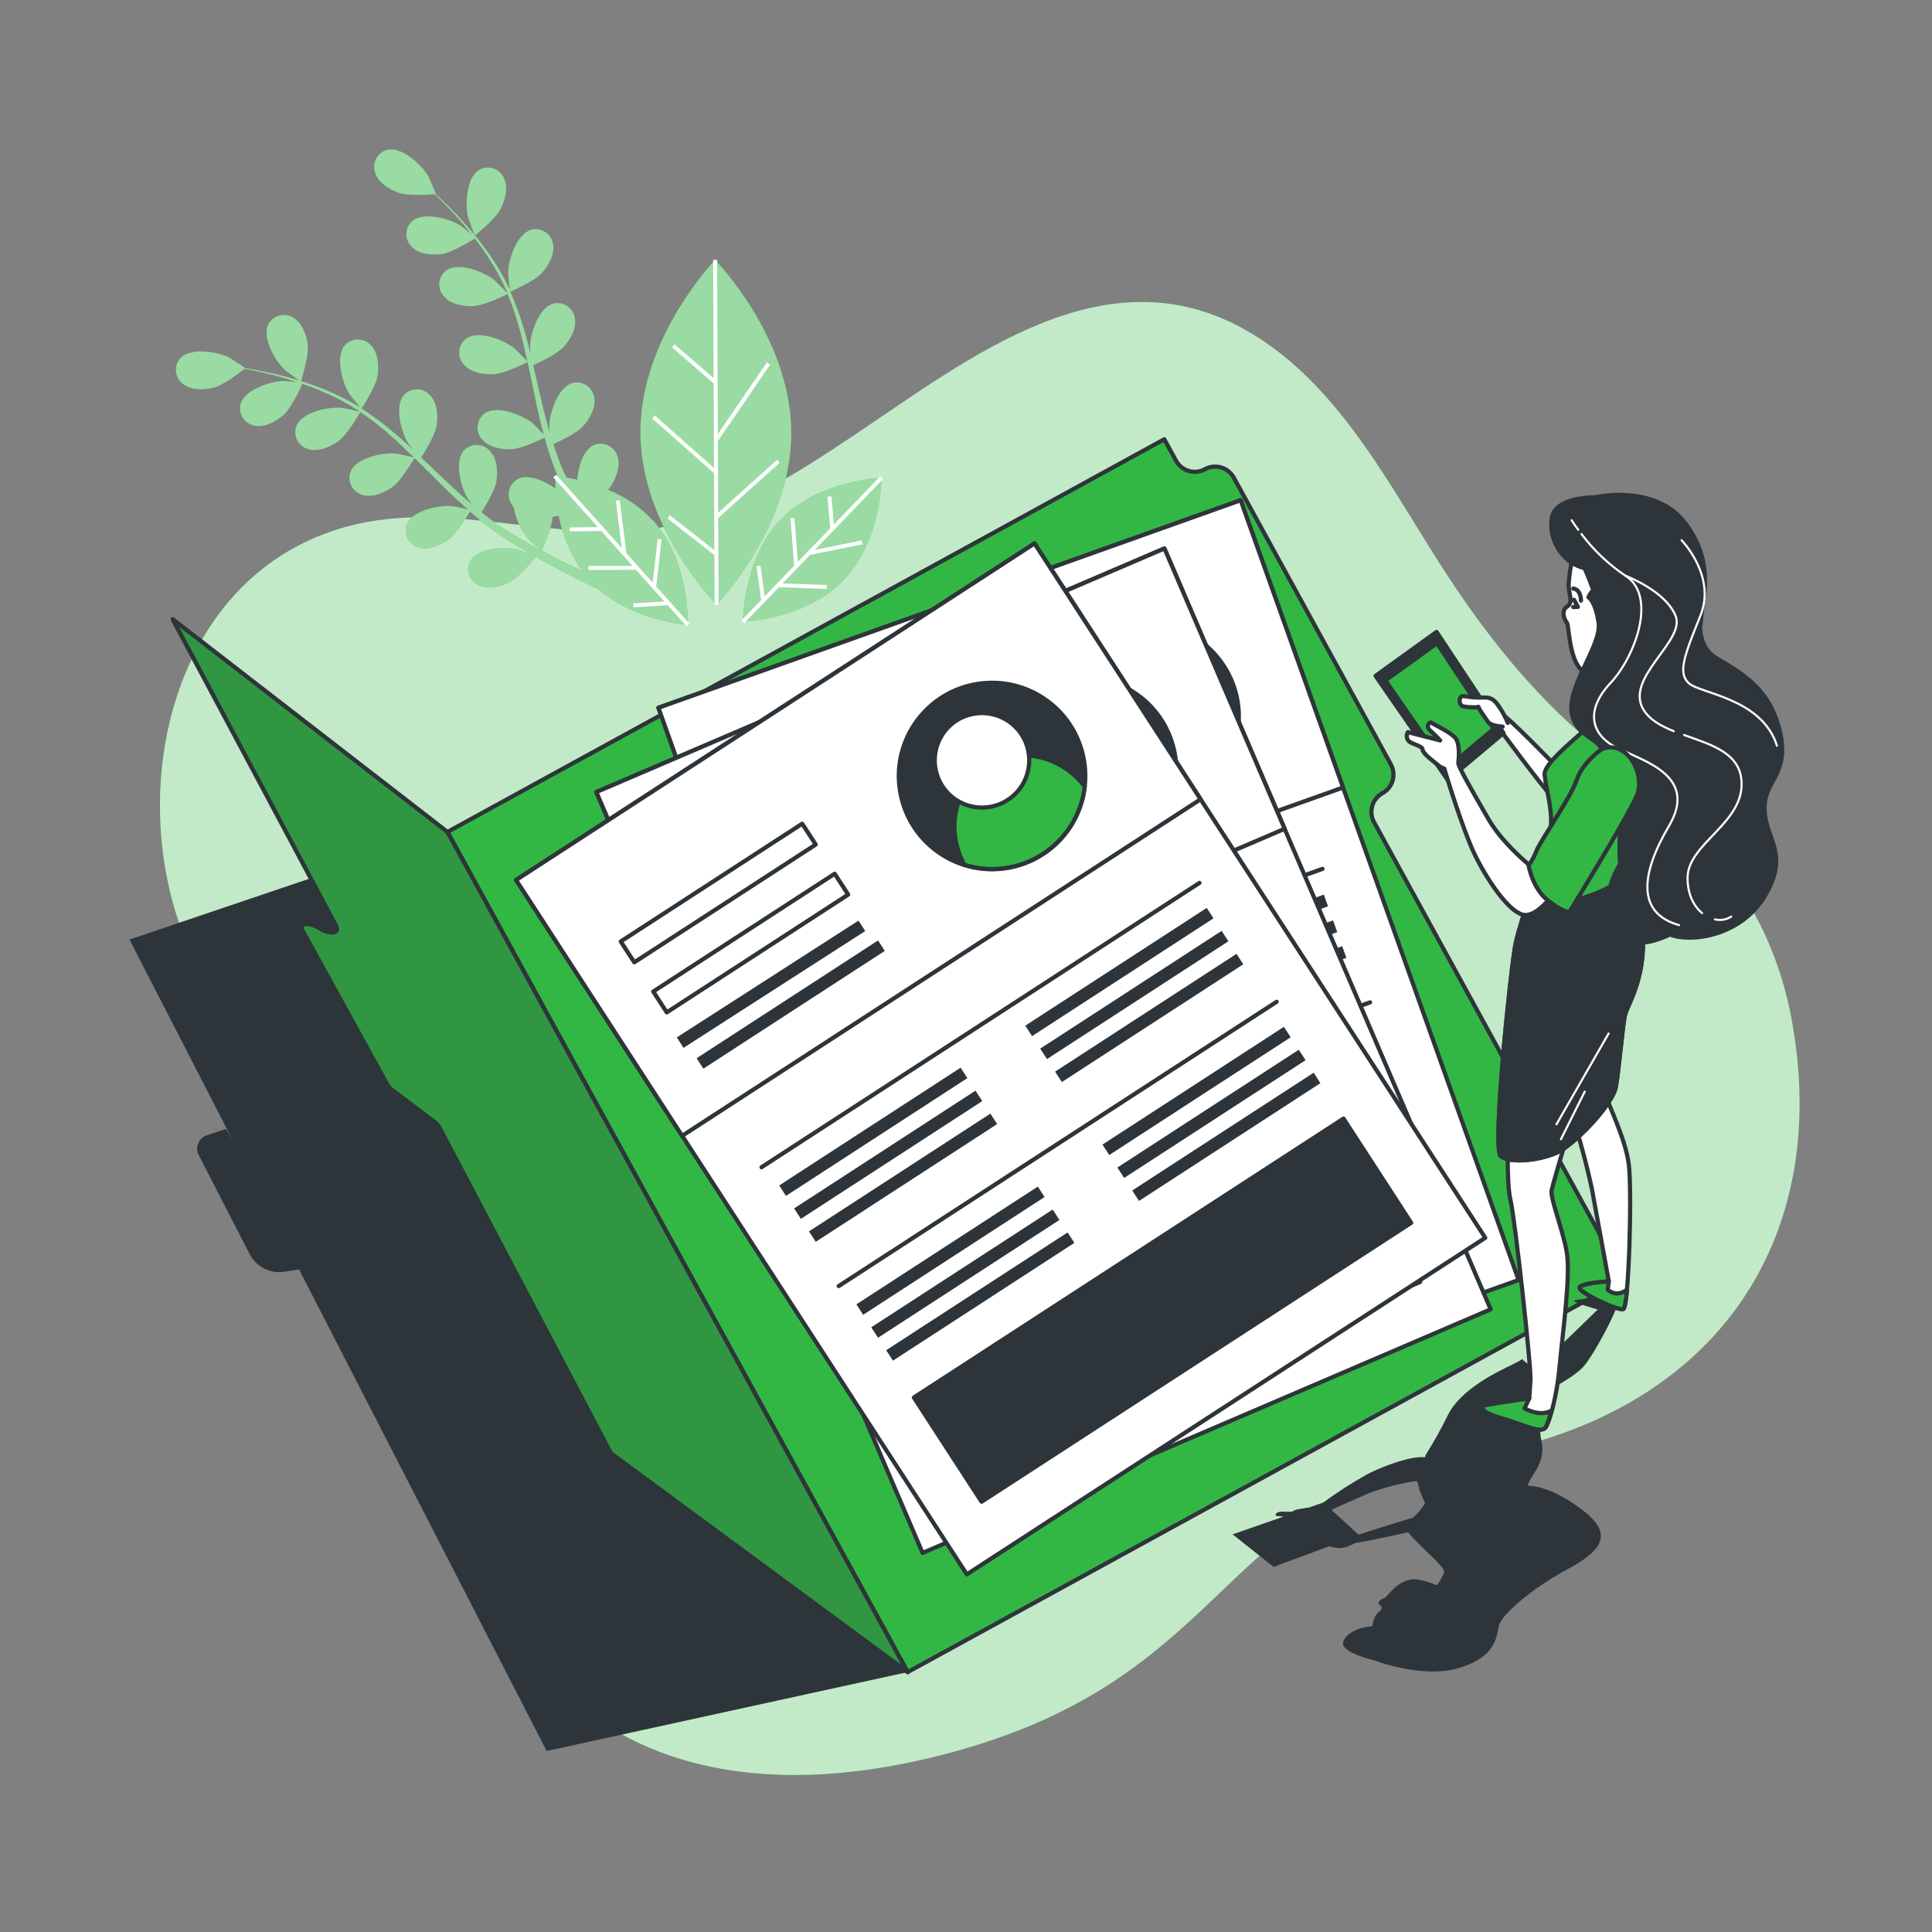 <svg width="461" height="461" viewBox="0 0 461 461" fill="none" xmlns="http://www.w3.org/2000/svg">
<rect x="0" y="0" width="461" height="461" fill="#808080" stroke="none"/>
<path d="M347.511 140.54C332.897 118.984 320.773 92.025 297.142 78.702C263.535 59.755 231.228 85.516 204.02 103.697C189.729 113.24 174.516 123.179 157.201 125.945C132.436 129.91 107.284 118.947 82.731 125.659C41.241 137 29.891 187.433 43.841 223.272C63.203 273.06 106.537 326.536 114.835 367.104C123.133 407.672 161.857 436.254 228.241 417.814C294.625 399.374 290.937 356.962 349.945 347.742C408.953 338.522 437.535 296.11 427.393 242.634C422.405 216.31 406.233 196.995 385.202 181.486C370.155 170.422 357.966 155.956 347.511 140.54Z" fill="#32B745"/>
<g opacity="0.7">
<path d="M347.511 140.54C332.897 118.984 320.773 92.025 297.142 78.702C263.535 59.755 231.228 85.516 204.02 103.697C189.729 113.24 174.516 123.179 157.201 125.945C132.436 129.91 107.284 118.947 82.731 125.659C41.241 137 29.891 187.433 43.841 223.272C63.203 273.06 106.537 326.536 114.835 367.104C123.133 407.672 161.857 436.254 228.241 417.814C294.625 399.374 290.937 356.962 349.945 347.742C408.953 338.522 437.535 296.11 427.393 242.634C422.405 216.31 406.233 196.995 385.202 181.486C370.155 170.422 357.966 155.956 347.511 140.54Z" fill="white"/>
</g>
<path d="M113.332 56.168C113.332 56.168 118.228 52.305 119.481 49.825C120.551 47.713 121.325 44.726 120.219 42.449C119.976 41.913 119.623 41.435 119.183 41.045C118.743 40.654 118.225 40.361 117.665 40.184C117.104 40.006 116.512 39.949 115.928 40.015C115.343 40.081 114.779 40.27 114.272 40.568C111.257 42.412 110.935 48.866 111.7 51.908C111.764 52.176 113.286 56.242 113.332 56.168Z" fill="#32B745"/>
<path d="M68.089 88.374C68.283 88.558 71.777 91.084 71.777 91.02C71.777 90.955 73.76 85.1 73.428 82.344C73.151 79.993 72.146 77.07 69.989 75.807C69.49 75.491 68.932 75.283 68.348 75.198C67.765 75.112 67.17 75.15 66.602 75.309C66.034 75.468 65.507 75.745 65.053 76.121C64.599 76.498 64.229 76.966 63.968 77.494C62.493 80.721 65.747 86.225 68.089 88.374Z" fill="#32B745"/>
<path d="M170.633 62.023C170.633 62.023 152.719 80.518 152.811 103.264C152.903 126.01 170.993 144.321 170.993 144.321C170.993 144.321 188.907 125.825 188.806 103.107C188.704 80.389 170.633 62.023 170.633 62.023Z" fill="#32B745"/>
<path d="M145.085 116.845C145.324 116.589 145.543 116.314 145.74 116.024C147.04 114.051 148.156 111.175 147.317 108.814C147.139 108.253 146.844 107.735 146.453 107.295C146.062 106.854 145.583 106.501 145.047 106.258C144.511 106.014 143.929 105.886 143.34 105.882C142.751 105.878 142.168 105.997 141.628 106.233C139.194 107.385 137.995 111.285 137.737 114.475C136.815 114.254 135.893 114.079 135.146 113.959C134.824 113.231 134.501 112.502 134.169 111.774C133.837 111.046 133.57 110.253 133.247 109.487C132.814 108.353 132.426 107.164 132.039 105.975C133.459 105.338 137.571 103.411 139.12 101.706C140.669 100 142.246 97.28 141.776 94.818C141.686 94.236 141.474 93.678 141.154 93.183C140.834 92.687 140.413 92.265 139.919 91.943C139.425 91.621 138.868 91.407 138.286 91.314C137.703 91.222 137.108 91.254 136.539 91.407C133.136 92.412 131.136 98.497 131.071 101.66C131.071 101.761 131.071 102.434 131.191 103.236C130.85 102.056 130.499 100.894 130.195 99.696C129.319 96.294 128.536 92.799 127.733 89.305C127.567 88.576 127.392 87.848 127.217 87.12C128.416 86.594 132.906 84.538 134.519 82.759C136.133 80.979 137.636 78.333 137.166 75.871C137.077 75.288 136.866 74.73 136.547 74.233C136.227 73.737 135.806 73.314 135.312 72.992C134.817 72.67 134.26 72.456 133.677 72.364C133.094 72.272 132.498 72.305 131.929 72.46C128.536 73.465 126.535 79.55 126.461 82.713C126.461 82.832 126.526 83.635 126.609 84.557C126.148 82.657 125.687 80.776 125.124 78.923C124.219 75.742 123.101 72.624 121.777 69.593C122.201 69.408 127.512 67.112 129.301 65.13C130.887 63.369 132.426 60.695 131.956 58.233C131.865 57.651 131.652 57.095 131.332 56.6C131.012 56.105 130.591 55.683 130.097 55.362C129.604 55.04 129.048 54.826 128.466 54.733C127.884 54.64 127.289 54.67 126.719 54.822C123.317 55.836 121.316 61.912 121.252 65.084C121.252 65.305 121.51 68.2 121.639 69.233V69.122C120.265 66.175 118.633 63.355 116.762 60.695C115.102 58.315 113.304 56.033 111.377 53.863C109.616 51.826 107.874 50.074 106.315 48.534C105.476 47.704 104.683 46.967 103.937 46.284H104.01C104.075 46.284 102.351 42.329 102.222 42.089C100.627 39.323 95.943 34.981 92.476 35.737C91.902 35.878 91.364 36.139 90.898 36.502C90.431 36.866 90.047 37.323 89.769 37.845C89.492 38.367 89.327 38.942 89.287 39.532C89.247 40.122 89.331 40.714 89.535 41.269C90.309 43.647 92.946 45.261 95.187 46.026C97.427 46.791 102.489 46.441 103.725 46.331C104.49 47.05 105.292 47.833 106.159 48.718C107.671 50.295 109.367 52.075 111.082 54.14C111.543 54.693 112.004 55.301 112.474 55.882C111.488 55.062 110.114 53.965 109.967 53.872C107.293 52.167 101.125 50.452 98.395 52.72C97.953 53.11 97.598 53.588 97.352 54.124C97.107 54.66 96.977 55.242 96.971 55.831C96.965 56.421 97.082 57.005 97.317 57.546C97.551 58.087 97.897 58.572 98.331 58.971C100.11 60.723 103.19 60.935 105.532 60.594C107.874 60.253 112.345 57.505 113.286 56.906C114.3 58.215 115.314 59.58 116.282 61.064C118.066 63.727 119.609 66.544 120.892 69.482C120.966 69.657 121.021 69.841 121.086 70.007C120.671 69.519 118.182 67.002 117.979 66.845C115.508 64.863 109.57 62.484 106.61 64.439C106.127 64.776 105.719 65.212 105.415 65.717C105.111 66.223 104.917 66.787 104.846 67.372C104.774 67.958 104.827 68.552 105.001 69.115C105.175 69.679 105.466 70.2 105.854 70.644C107.431 72.58 110.464 73.133 112.834 73.041C115.6 72.949 120.929 70.275 121.132 70.136C122.341 73.1 123.354 76.14 124.165 79.237C124.774 81.523 125.299 83.847 125.806 86.225C125.253 85.598 122.93 83.266 122.745 83.109C120.274 81.127 114.337 78.748 111.368 80.703C110.885 81.041 110.479 81.477 110.176 81.983C109.873 82.488 109.679 83.052 109.608 83.637C109.537 84.222 109.589 84.816 109.762 85.379C109.935 85.942 110.225 86.463 110.612 86.908C112.198 88.844 115.222 89.397 117.601 89.305C120.256 89.213 125.419 86.64 125.899 86.419C126.129 87.489 126.36 88.558 126.581 89.637C127.309 93.14 128.019 96.662 128.821 100.111C129.107 101.309 129.421 102.48 129.743 103.651C128.877 102.729 127.263 101.116 127.116 100.996C124.645 99.004 118.698 96.626 115.738 98.58C115.254 98.918 114.847 99.353 114.543 99.859C114.239 100.364 114.045 100.928 113.974 101.514C113.902 102.099 113.955 102.693 114.129 103.257C114.303 103.821 114.594 104.342 114.982 104.785C116.559 106.731 119.592 107.275 121.962 107.192C124.331 107.109 128.72 105.034 129.946 104.426C130.49 106.371 131.062 108.289 131.726 110.151C132.03 110.944 132.279 111.774 132.648 112.521L133.155 113.71L132.463 113.646C132.463 113.646 132.463 114.761 132.528 116.559C129.919 114.715 126.157 113.102 123.714 114.227C123.185 114.488 122.717 114.857 122.341 115.311C121.964 115.765 121.688 116.293 121.528 116.861C121.369 117.429 121.331 118.024 121.417 118.607C121.503 119.19 121.71 119.749 122.026 120.247C122.183 120.513 122.365 120.763 122.57 120.994C123.034 123.746 124.196 126.333 125.945 128.508C126.074 128.656 127.844 130.297 128.775 131.108C127.853 130.629 126.987 130.186 126.065 129.624C124.737 128.886 123.354 128.066 122.008 127.273L119.86 125.899C119.15 125.466 118.523 124.977 117.84 124.498C116.854 123.788 115.877 123.013 114.899 122.23C115.729 120.92 118.108 117.039 118.458 114.771C118.808 112.502 118.615 109.349 116.863 107.56C116.469 107.122 115.987 106.772 115.448 106.532C114.91 106.292 114.327 106.168 113.737 106.168C113.148 106.168 112.565 106.292 112.027 106.532C111.488 106.772 111.006 107.122 110.612 107.56C108.335 110.326 110.022 116.458 111.709 119.141C111.764 119.224 112.179 119.759 112.631 120.376C111.709 119.593 110.787 118.809 109.865 117.979C107.265 115.619 104.683 113.139 102.083 110.668L100.498 109.165C101.208 108.068 103.817 103.882 104.186 101.512C104.554 99.143 104.342 96.091 102.6 94.293C102.205 93.855 101.723 93.504 101.185 93.264C100.647 93.025 100.064 92.9 99.474 92.9C98.885 92.9 98.302 93.025 97.763 93.264C97.225 93.504 96.743 93.855 96.349 94.293C94.071 97.059 95.758 103.181 97.446 105.864C97.501 105.965 97.999 106.592 98.561 107.293C97.132 105.975 95.694 104.665 94.219 103.421C91.708 101.266 89.056 99.283 86.28 97.483C86.529 97.096 89.692 92.246 90.097 89.609C90.448 87.267 90.254 84.188 88.502 82.399C88.109 81.961 87.628 81.611 87.09 81.371C86.552 81.131 85.97 81.007 85.381 81.007C84.793 81.007 84.21 81.131 83.673 81.371C83.135 81.611 82.654 81.961 82.26 82.399C79.974 85.165 81.661 91.296 83.348 93.979C83.468 94.164 85.294 96.441 85.967 97.225L85.865 97.16C83.097 95.455 80.181 94.002 77.153 92.818C74.442 91.736 71.672 90.813 68.855 90.052C66.254 89.323 63.839 88.825 61.7 88.392C60.529 88.171 59.469 87.996 58.464 87.83H58.528C58.574 87.83 54.96 85.442 54.711 85.322C51.88 83.911 45.565 82.86 43.085 85.396C42.685 85.829 42.382 86.342 42.194 86.901C42.006 87.46 41.938 88.052 41.993 88.639C42.049 89.226 42.227 89.794 42.517 90.308C42.807 90.821 43.201 91.268 43.675 91.619C45.639 93.177 48.718 93.067 51.051 92.477C53.383 91.886 57.366 88.789 58.334 88.014C59.367 88.198 60.474 88.41 61.691 88.669C63.82 89.139 66.218 89.692 68.781 90.513C69.472 90.725 70.201 90.974 70.911 91.195C69.629 91.066 67.877 90.9 67.702 90.9C64.54 90.965 58.482 92.928 57.422 96.331C57.265 96.899 57.23 97.493 57.32 98.076C57.409 98.658 57.62 99.216 57.94 99.711C58.259 100.206 58.679 100.628 59.173 100.95C59.667 101.271 60.223 101.485 60.806 101.577C63.267 102.056 65.95 100.535 67.711 98.958C69.472 97.382 71.685 92.624 72.146 91.582C73.713 92.108 75.308 92.689 76.931 93.426C79.894 94.662 82.742 96.159 85.441 97.898C85.598 97.999 85.746 98.128 85.902 98.23C85.285 98.055 81.818 97.308 81.569 97.308C78.416 97.013 72.146 98.304 70.754 101.567C70.535 102.114 70.435 102.7 70.458 103.288C70.481 103.875 70.628 104.452 70.889 104.979C71.15 105.506 71.519 105.972 71.973 106.347C72.426 106.722 72.953 106.997 73.52 107.155C75.917 107.902 78.748 106.685 80.675 105.311C82.897 103.725 85.875 98.497 85.985 98.304C88.629 100.11 91.151 102.088 93.537 104.223C95.307 105.799 97.04 107.459 98.764 109.146C97.953 108.934 94.735 108.224 94.495 108.224C91.342 107.929 85.073 109.22 83.68 112.484C83.463 113.031 83.364 113.617 83.388 114.205C83.411 114.793 83.558 115.37 83.819 115.897C84.08 116.425 84.448 116.892 84.901 117.268C85.353 117.644 85.88 117.921 86.446 118.081C88.844 118.827 91.674 117.61 93.601 116.237C95.768 114.688 98.644 109.7 98.893 109.275L101.235 111.58C103.771 114.107 106.306 116.651 108.888 119.085C109.81 119.925 110.732 120.727 111.598 121.529C110.372 121.252 108.132 120.782 107.91 120.764C104.748 120.478 98.488 121.769 97.086 125.032C96.869 125.579 96.77 126.165 96.794 126.752C96.818 127.339 96.965 127.915 97.225 128.442C97.486 128.968 97.855 129.435 98.307 129.81C98.76 130.185 99.286 130.461 99.852 130.62C102.24 131.367 105.08 130.149 107.007 128.776C108.934 127.402 111.451 123.244 112.142 122.073C113.664 123.391 115.203 124.673 116.752 125.862C117.444 126.36 118.117 126.913 118.808 127.356L120.846 128.72C122.266 129.642 123.612 130.426 124.94 131.21C125.613 131.615 126.258 131.975 126.922 132.362C125.723 131.892 123.815 131.182 123.631 131.136C120.56 130.371 114.162 130.693 112.29 133.708C111.993 134.218 111.806 134.784 111.743 135.37C111.679 135.956 111.74 136.549 111.921 137.11C112.102 137.671 112.399 138.188 112.793 138.626C113.187 139.065 113.669 139.416 114.208 139.655C116.457 140.762 119.445 139.987 121.584 138.918C123.907 137.738 127.411 133.386 127.835 132.869C129.467 133.791 131.062 134.713 132.565 135.488C136.585 137.645 140.097 139.36 142.817 140.633C151.669 148.285 164.125 149.133 164.125 149.133C164.125 149.133 164.779 134.215 156.002 124.396C152.956 121.114 149.231 118.537 145.085 116.845ZM129.292 131.385C129.568 130.776 131.689 126.037 131.836 123.364C132.325 123.271 132.823 123.17 133.302 123.059C134.211 127.776 136.095 132.252 138.834 136.198C137.221 135.433 135.478 134.584 133.634 133.644C132.214 132.943 130.767 132.187 129.292 131.385Z" fill="#32B745"/>
<path d="M210.353 113.987C210.353 113.987 195.426 114.448 186.289 123.935C177.152 133.423 177.272 148.359 177.272 148.359C177.272 148.359 192.199 147.898 201.327 138.411C210.454 128.923 210.353 113.987 210.353 113.987Z" fill="#32B745"/>
<g opacity="0.5">
<path d="M113.332 56.168C113.332 56.168 118.228 52.305 119.481 49.825C120.551 47.713 121.325 44.726 120.219 42.449C119.976 41.913 119.623 41.435 119.183 41.045C118.743 40.654 118.225 40.361 117.665 40.184C117.104 40.006 116.512 39.949 115.928 40.015C115.343 40.081 114.779 40.27 114.272 40.568C111.257 42.412 110.935 48.866 111.7 51.908C111.764 52.176 113.286 56.242 113.332 56.168Z" fill="white"/>
<path d="M68.089 88.374C68.283 88.558 71.777 91.084 71.777 91.02C71.777 90.955 73.76 85.1 73.428 82.344C73.151 79.993 72.146 77.07 69.989 75.807C69.49 75.491 68.932 75.283 68.348 75.198C67.765 75.112 67.17 75.15 66.602 75.309C66.034 75.468 65.507 75.745 65.053 76.121C64.599 76.498 64.229 76.966 63.968 77.494C62.493 80.721 65.747 86.225 68.089 88.374Z" fill="white"/>
<path d="M170.633 62.023C170.633 62.023 152.719 80.518 152.811 103.264C152.903 126.01 170.993 144.321 170.993 144.321C170.993 144.321 188.907 125.825 188.806 103.107C188.704 80.389 170.633 62.023 170.633 62.023Z" fill="white"/>
<path d="M145.085 116.845C145.324 116.589 145.543 116.314 145.74 116.024C147.04 114.051 148.156 111.175 147.317 108.814C147.139 108.253 146.844 107.735 146.453 107.295C146.062 106.854 145.583 106.501 145.047 106.258C144.511 106.014 143.929 105.886 143.34 105.882C142.751 105.878 142.168 105.997 141.628 106.233C139.194 107.385 137.995 111.285 137.737 114.475C136.815 114.254 135.893 114.079 135.146 113.959C134.824 113.231 134.501 112.502 134.169 111.774C133.837 111.046 133.57 110.253 133.247 109.487C132.814 108.353 132.426 107.164 132.039 105.975C133.459 105.338 137.571 103.411 139.12 101.706C140.669 100 142.246 97.28 141.776 94.818C141.686 94.236 141.474 93.678 141.154 93.183C140.834 92.687 140.413 92.265 139.919 91.943C139.425 91.621 138.868 91.407 138.286 91.314C137.703 91.222 137.108 91.254 136.539 91.407C133.136 92.412 131.136 98.497 131.071 101.66C131.071 101.761 131.071 102.434 131.191 103.236C130.85 102.056 130.499 100.894 130.195 99.696C129.319 96.294 128.536 92.799 127.733 89.305C127.567 88.576 127.392 87.848 127.217 87.12C128.416 86.594 132.906 84.538 134.519 82.759C136.133 80.979 137.636 78.333 137.166 75.871C137.077 75.288 136.866 74.73 136.547 74.233C136.227 73.737 135.806 73.314 135.312 72.992C134.817 72.67 134.26 72.456 133.677 72.364C133.094 72.272 132.498 72.305 131.929 72.46C128.536 73.465 126.535 79.55 126.461 82.713C126.461 82.832 126.526 83.635 126.609 84.557C126.148 82.657 125.687 80.776 125.124 78.923C124.219 75.742 123.101 72.624 121.777 69.593C122.201 69.408 127.512 67.112 129.301 65.13C130.887 63.369 132.426 60.695 131.956 58.233C131.865 57.651 131.652 57.095 131.332 56.6C131.012 56.105 130.591 55.683 130.097 55.362C129.604 55.04 129.048 54.826 128.466 54.733C127.884 54.64 127.289 54.67 126.719 54.822C123.317 55.836 121.316 61.912 121.252 65.084C121.252 65.305 121.51 68.2 121.639 69.233V69.122C120.265 66.175 118.633 63.355 116.762 60.695C115.102 58.315 113.304 56.033 111.377 53.863C109.616 51.826 107.874 50.074 106.315 48.534C105.476 47.704 104.683 46.967 103.937 46.284H104.01C104.075 46.284 102.351 42.329 102.222 42.089C100.627 39.323 95.943 34.981 92.476 35.737C91.902 35.878 91.364 36.139 90.898 36.502C90.431 36.866 90.047 37.323 89.769 37.845C89.492 38.367 89.327 38.942 89.287 39.532C89.247 40.122 89.331 40.714 89.535 41.269C90.309 43.647 92.946 45.261 95.187 46.026C97.427 46.791 102.489 46.441 103.725 46.331C104.49 47.05 105.292 47.833 106.159 48.718C107.671 50.295 109.367 52.075 111.082 54.14C111.543 54.693 112.004 55.301 112.474 55.882C111.488 55.062 110.114 53.965 109.967 53.872C107.293 52.167 101.125 50.452 98.395 52.72C97.953 53.11 97.598 53.588 97.352 54.124C97.107 54.66 96.977 55.242 96.971 55.831C96.965 56.421 97.082 57.005 97.317 57.546C97.551 58.087 97.897 58.572 98.331 58.971C100.11 60.723 103.19 60.935 105.532 60.594C107.874 60.253 112.345 57.505 113.286 56.906C114.3 58.215 115.314 59.58 116.282 61.064C118.066 63.727 119.609 66.544 120.892 69.482C120.966 69.657 121.021 69.841 121.086 70.007C120.671 69.519 118.182 67.002 117.979 66.845C115.508 64.863 109.57 62.484 106.61 64.439C106.127 64.776 105.719 65.212 105.415 65.717C105.111 66.223 104.917 66.787 104.846 67.372C104.774 67.958 104.827 68.552 105.001 69.115C105.175 69.679 105.466 70.2 105.854 70.644C107.431 72.58 110.464 73.133 112.834 73.041C115.6 72.949 120.929 70.275 121.132 70.136C122.341 73.1 123.354 76.14 124.165 79.237C124.774 81.523 125.299 83.847 125.806 86.225C125.253 85.598 122.93 83.266 122.745 83.109C120.274 81.127 114.337 78.748 111.368 80.703C110.885 81.041 110.479 81.477 110.176 81.983C109.873 82.488 109.679 83.052 109.608 83.637C109.537 84.222 109.589 84.816 109.762 85.379C109.935 85.942 110.225 86.463 110.612 86.908C112.198 88.844 115.222 89.397 117.601 89.305C120.256 89.213 125.419 86.64 125.899 86.419C126.129 87.489 126.36 88.558 126.581 89.637C127.309 93.14 128.019 96.662 128.821 100.111C129.107 101.309 129.421 102.48 129.743 103.651C128.877 102.729 127.263 101.116 127.116 100.996C124.645 99.004 118.698 96.626 115.738 98.58C115.254 98.918 114.847 99.353 114.543 99.859C114.239 100.364 114.045 100.928 113.974 101.514C113.902 102.099 113.955 102.693 114.129 103.257C114.303 103.821 114.594 104.342 114.982 104.785C116.559 106.731 119.592 107.275 121.962 107.192C124.331 107.109 128.72 105.034 129.946 104.426C130.49 106.371 131.062 108.289 131.726 110.151C132.03 110.944 132.279 111.774 132.648 112.521L133.155 113.71L132.463 113.646C132.463 113.646 132.463 114.761 132.528 116.559C129.919 114.715 126.157 113.102 123.714 114.227C123.185 114.488 122.717 114.857 122.341 115.311C121.964 115.765 121.688 116.293 121.528 116.861C121.369 117.429 121.331 118.024 121.417 118.607C121.503 119.19 121.71 119.749 122.026 120.247C122.183 120.513 122.365 120.763 122.57 120.994C123.034 123.746 124.196 126.333 125.945 128.508C126.074 128.656 127.844 130.297 128.775 131.108C127.853 130.629 126.987 130.186 126.065 129.624C124.737 128.886 123.354 128.066 122.008 127.273L119.86 125.899C119.15 125.466 118.523 124.977 117.84 124.498C116.854 123.788 115.877 123.013 114.899 122.23C115.729 120.92 118.108 117.039 118.458 114.771C118.808 112.502 118.615 109.349 116.863 107.56C116.469 107.122 115.987 106.772 115.448 106.532C114.91 106.292 114.327 106.168 113.737 106.168C113.148 106.168 112.565 106.292 112.027 106.532C111.488 106.772 111.006 107.122 110.612 107.56C108.335 110.326 110.022 116.458 111.709 119.141C111.764 119.224 112.179 119.759 112.631 120.376C111.709 119.593 110.787 118.809 109.865 117.979C107.265 115.619 104.683 113.139 102.083 110.668L100.498 109.165C101.208 108.068 103.817 103.882 104.186 101.512C104.554 99.143 104.342 96.091 102.6 94.293C102.205 93.855 101.723 93.504 101.185 93.264C100.647 93.025 100.064 92.9 99.474 92.9C98.885 92.9 98.302 93.025 97.763 93.264C97.225 93.504 96.743 93.855 96.349 94.293C94.071 97.059 95.758 103.181 97.446 105.864C97.501 105.965 97.999 106.592 98.561 107.293C97.132 105.975 95.694 104.665 94.219 103.421C91.708 101.266 89.056 99.283 86.28 97.483C86.529 97.096 89.692 92.246 90.097 89.609C90.448 87.267 90.254 84.188 88.502 82.399C88.109 81.961 87.628 81.611 87.09 81.371C86.552 81.131 85.97 81.007 85.381 81.007C84.793 81.007 84.21 81.131 83.673 81.371C83.135 81.611 82.654 81.961 82.26 82.399C79.974 85.165 81.661 91.296 83.348 93.979C83.468 94.164 85.294 96.441 85.967 97.225L85.865 97.16C83.097 95.455 80.181 94.002 77.153 92.818C74.442 91.736 71.672 90.813 68.855 90.052C66.254 89.323 63.839 88.825 61.7 88.392C60.529 88.171 59.469 87.996 58.464 87.83H58.528C58.574 87.83 54.96 85.442 54.711 85.322C51.88 83.911 45.565 82.86 43.085 85.396C42.685 85.829 42.382 86.342 42.194 86.901C42.006 87.46 41.938 88.052 41.993 88.639C42.049 89.226 42.227 89.794 42.517 90.308C42.807 90.821 43.201 91.268 43.675 91.619C45.639 93.177 48.718 93.067 51.051 92.477C53.383 91.886 57.366 88.789 58.334 88.014C59.367 88.198 60.474 88.41 61.691 88.669C63.82 89.139 66.218 89.692 68.781 90.513C69.472 90.725 70.201 90.974 70.911 91.195C69.629 91.066 67.877 90.9 67.702 90.9C64.54 90.965 58.482 92.928 57.422 96.331C57.265 96.899 57.23 97.493 57.32 98.076C57.409 98.658 57.62 99.216 57.94 99.711C58.259 100.206 58.679 100.628 59.173 100.95C59.667 101.271 60.223 101.485 60.806 101.577C63.267 102.056 65.95 100.535 67.711 98.958C69.472 97.382 71.685 92.624 72.146 91.582C73.713 92.108 75.308 92.689 76.931 93.426C79.894 94.662 82.742 96.159 85.441 97.898C85.598 97.999 85.746 98.128 85.902 98.23C85.285 98.055 81.818 97.308 81.569 97.308C78.416 97.013 72.146 98.304 70.754 101.567C70.535 102.114 70.435 102.7 70.458 103.288C70.481 103.875 70.628 104.452 70.889 104.979C71.15 105.506 71.519 105.972 71.973 106.347C72.426 106.722 72.953 106.997 73.52 107.155C75.917 107.902 78.748 106.685 80.675 105.311C82.897 103.725 85.875 98.497 85.985 98.304C88.629 100.11 91.151 102.088 93.537 104.223C95.307 105.799 97.04 107.459 98.764 109.146C97.953 108.934 94.735 108.224 94.495 108.224C91.342 107.929 85.073 109.22 83.68 112.484C83.463 113.031 83.364 113.617 83.388 114.205C83.411 114.793 83.558 115.37 83.819 115.897C84.08 116.425 84.448 116.892 84.901 117.268C85.353 117.644 85.88 117.921 86.446 118.081C88.844 118.827 91.674 117.61 93.601 116.237C95.768 114.688 98.644 109.7 98.893 109.275L101.235 111.58C103.771 114.107 106.306 116.651 108.888 119.085C109.81 119.925 110.732 120.727 111.598 121.529C110.372 121.252 108.132 120.782 107.91 120.764C104.748 120.478 98.488 121.769 97.086 125.032C96.869 125.579 96.77 126.165 96.794 126.752C96.818 127.339 96.965 127.915 97.225 128.442C97.486 128.968 97.855 129.435 98.307 129.81C98.76 130.185 99.286 130.461 99.852 130.62C102.24 131.367 105.08 130.149 107.007 128.776C108.934 127.402 111.451 123.244 112.142 122.073C113.664 123.391 115.203 124.673 116.752 125.862C117.444 126.36 118.117 126.913 118.808 127.356L120.846 128.72C122.266 129.642 123.612 130.426 124.94 131.21C125.613 131.615 126.258 131.975 126.922 132.362C125.723 131.892 123.815 131.182 123.631 131.136C120.56 130.371 114.162 130.693 112.29 133.708C111.993 134.218 111.806 134.784 111.743 135.37C111.679 135.956 111.74 136.549 111.921 137.11C112.102 137.671 112.399 138.188 112.793 138.626C113.187 139.065 113.669 139.416 114.208 139.655C116.457 140.762 119.445 139.987 121.584 138.918C123.907 137.738 127.411 133.386 127.835 132.869C129.467 133.791 131.062 134.713 132.565 135.488C136.585 137.645 140.097 139.36 142.817 140.633C151.669 148.285 164.125 149.133 164.125 149.133C164.125 149.133 164.779 134.215 156.002 124.396C152.956 121.114 149.231 118.537 145.085 116.845ZM129.292 131.385C129.568 130.776 131.689 126.037 131.836 123.364C132.325 123.271 132.823 123.17 133.302 123.059C134.211 127.776 136.095 132.252 138.834 136.198C137.221 135.433 135.478 134.584 133.634 133.644C132.214 132.943 130.767 132.187 129.292 131.385Z" fill="white"/>
<path d="M210.353 113.987C210.353 113.987 195.426 114.448 186.289 123.935C177.152 133.423 177.272 148.359 177.272 148.359C177.272 148.359 192.199 147.898 201.327 138.411C210.454 128.923 210.353 113.987 210.353 113.987Z" fill="white"/>
</g>
<path d="M171.372 123.603L186.032 110.428L185.405 109.727L171.363 122.349L171.289 105.071L171.372 105.126L183.764 87L182.989 86.465L171.289 103.577L171.105 62.023H170.164L170.284 90.236L160.954 82.159L160.345 82.869L170.293 91.481L170.376 111.654L156.233 99.133L155.615 99.843L170.386 112.908L170.459 131.274L159.829 122.93L159.257 123.677L170.469 132.473L170.524 144.293H171.464L171.372 123.603Z" fill="white"/>
<path d="M157.865 128.693L156.934 128.582L155.754 139.019L149.457 131.984H149.475L147.871 119.353L146.939 119.473L148.369 130.767L132.722 113.277L132.021 113.904L142.643 125.77L135.922 125.853L135.931 126.793L143.473 126.701L150.913 135.027L140.402 135.036V135.976L151.752 135.967L158.52 143.528L151.107 143.979L151.171 144.911L159.322 144.422L163.83 149.465L164.531 148.838L156.593 139.96L157.865 128.693Z" fill="white"/>
<path d="M193.288 132.408L205.772 129.882L205.578 128.96L194.422 131.219L210.686 114.319L210.013 113.664L198.977 125.134L198.387 118.44L197.455 118.523L198.11 126.037L190.365 134.077L189.572 123.594L188.632 123.668L189.489 134.99L182.454 142.301L181.459 134.944L180.518 135.064L181.625 143.168L176.932 148.036L177.605 148.682L185.866 140.107L197.197 140.54L197.234 139.6L186.742 139.203L193.288 132.399V132.408Z" fill="white"/>
<path d="M216.578 398.986L106.768 198.516L30.896 224.194L55.505 272.045L53.947 269.372L49.337 270.902C48.877 271.056 48.457 271.307 48.104 271.638C47.752 271.969 47.474 272.373 47.292 272.822C47.11 273.27 47.027 273.752 47.049 274.236C47.071 274.719 47.197 275.193 47.419 275.623L59.552 299.217C60.326 300.725 61.559 301.949 63.074 302.71C64.589 303.47 66.307 303.729 67.979 303.449L71.345 302.886L130.445 417.814L216.578 398.986Z" fill="#2E353A"/>
<path d="M287.516 111.958C286.336 112.603 284.948 112.754 283.657 112.377C282.366 112 281.277 111.127 280.629 109.949L277.817 104.813L106.768 198.516L216.578 398.986L387.636 305.293L327.854 196.156C327.209 194.977 327.059 193.59 327.436 192.301C327.813 191.011 328.686 189.924 329.864 189.277C330.448 188.957 330.964 188.525 331.381 188.006C331.799 187.486 332.11 186.89 332.296 186.25C332.483 185.611 332.542 184.94 332.469 184.278C332.397 183.616 332.194 182.974 331.874 182.39L294.395 113.968C293.748 112.791 292.661 111.917 291.371 111.541C290.082 111.164 288.695 111.314 287.516 111.958Z" fill="#32B745" stroke="#2E353A" stroke-linecap="round" stroke-linejoin="round"/>
<path d="M296.026 119.355L157.105 168.877L223.435 354.947L362.355 305.425L296.026 119.355Z" fill="white" stroke="#2E353A" stroke-linecap="round" stroke-linejoin="round"/>
<path d="M296.034 119.362L157.113 168.884L181.549 237.432L320.469 187.91L296.034 119.362Z" fill="white" stroke="#2E353A" stroke-linecap="round" stroke-linejoin="round"/>
<path d="M285.281 189.786C295.655 183.2 298.725 169.452 292.139 159.079C285.554 148.706 271.806 145.635 261.433 152.221C251.06 158.806 247.989 172.554 254.575 182.928C261.16 193.301 274.908 196.371 285.281 189.786Z" fill="#2E353A" stroke="#2E353A" stroke-linecap="round" stroke-linejoin="round"/>
<path d="M280.823 191.988C283.908 190.892 286.711 189.128 289.034 186.821C291.356 184.515 293.14 181.723 294.257 178.647C290.394 169.998 280.953 165.49 272.452 168.505C263.951 171.52 259.498 181.007 261.978 190.144C264.789 191.821 267.936 192.856 271.194 193.175C274.452 193.494 277.74 193.088 280.823 191.988Z" fill="white" stroke="#2E353A" stroke-linecap="round" stroke-linejoin="round"/>
<path d="M279.333 175.322C284 171.199 284.441 164.073 280.318 159.406C276.195 154.739 269.069 154.298 264.402 158.421C259.735 162.545 259.294 169.671 263.417 174.338C267.54 179.005 274.666 179.445 279.333 175.322Z" fill="white" stroke="#2E353A" stroke-linecap="round" stroke-linejoin="round"/>
<path d="M226.642 171.596L178.025 188.927L180.016 194.511L228.633 177.181L226.642 171.596Z" fill="white" stroke="#2E353A" stroke-linecap="round" stroke-linejoin="round"/>
<path d="M231.431 185.014L182.814 202.345L184.805 207.929L233.422 190.598L231.431 185.014Z" fill="white" stroke="#2E353A" stroke-linecap="round" stroke-linejoin="round"/>
<path d="M235.406 196.181L186.789 213.512L187.786 216.308L236.403 198.977L235.406 196.181Z" fill="#2E353A"/>
<path d="M237.799 202.891L189.182 220.222L190.179 223.018L238.795 205.687L237.799 202.891Z" fill="#2E353A"/>
<path d="M249.949 236.979L201.332 254.309L202.329 257.106L250.946 239.775L249.949 236.979Z" fill="#2E353A"/>
<path d="M252.136 243.132L203.52 260.462L204.516 263.259L253.133 245.928L252.136 243.132Z" fill="#2E353A"/>
<path d="M254.332 249.275L205.715 266.606L206.712 269.403L255.329 252.072L254.332 249.275Z" fill="#2E353A"/>
<path d="M315.888 213.469L267.271 230.8L268.268 233.596L316.885 216.265L315.888 213.469Z" fill="#2E353A"/>
<path d="M318.084 219.622L269.467 236.953L270.464 239.749L319.081 222.419L318.084 219.622Z" fill="#2E353A"/>
<path d="M320.271 225.769L271.654 243.1L272.651 245.896L321.268 228.565L320.271 225.769Z" fill="#2E353A"/>
<path d="M198.211 249.143L315.572 207.321" stroke="#2E353A" stroke-linecap="round" stroke-linejoin="round"/>
<path d="M261.304 268.831L212.688 286.162L213.684 288.958L262.301 271.628L261.304 268.831Z" fill="#2E353A"/>
<path d="M263.492 274.987L214.875 292.318L215.872 295.114L264.489 277.784L263.492 274.987Z" fill="#2E353A"/>
<path d="M265.687 281.131L217.07 298.462L218.067 301.258L266.684 283.928L265.687 281.131Z" fill="#2E353A"/>
<path d="M327.244 245.325L278.627 262.656L279.624 265.452L328.241 248.121L327.244 245.325Z" fill="#2E353A"/>
<path d="M329.441 251.478L280.824 268.808L281.821 271.605L330.438 254.274L329.441 251.478Z" fill="#2E353A"/>
<path d="M331.627 257.625L283.01 274.955L284.007 277.752L332.624 260.421L331.627 257.625Z" fill="#2E353A"/>
<path d="M209.562 280.998L326.924 239.176" stroke="#2E353A" stroke-linecap="round" stroke-linejoin="round"/>
<path d="M336.007 269.909L220.883 310.948L230.842 338.886L345.967 297.847L336.007 269.909Z" fill="#2E353A" stroke="#2E353A" stroke-linecap="round" stroke-linejoin="round"/>
<path d="M277.842 130.871L142.295 188.995L220.145 370.546L355.692 312.422L277.842 130.871Z" fill="white" stroke="#2E353A" stroke-linecap="round" stroke-linejoin="round"/>
<path d="M277.85 130.874L142.303 188.998L170.983 255.881L306.53 197.758L277.85 130.874Z" fill="white" stroke="#2E353A" stroke-linecap="round" stroke-linejoin="round"/>
<path d="M277.256 195.734C283.815 185.343 280.708 171.604 270.318 165.045C259.927 158.487 246.187 161.593 239.629 171.984C233.071 182.374 236.177 196.114 246.567 202.672C256.958 209.231 270.698 206.124 277.256 195.734Z" fill="#2E353A" stroke="#2E353A" stroke-linecap="round" stroke-linejoin="round"/>
<path d="M267.214 204.315C270.223 203.027 272.91 201.089 275.083 198.641C277.255 196.193 278.86 193.294 279.781 190.153C275.392 181.772 265.684 177.854 257.395 181.413C249.106 184.972 245.252 194.699 248.295 203.661C251.205 205.156 254.411 205.99 257.681 206.104C260.952 206.217 264.207 205.606 267.214 204.315Z" fill="white" stroke="#2E353A" stroke-linecap="round" stroke-linejoin="round"/>
<path d="M264.391 188.031C268.944 183.783 269.192 176.648 264.944 172.094C260.696 167.54 253.561 167.292 249.007 171.54C244.453 175.788 244.205 182.924 248.453 187.477C252.701 192.031 259.837 192.279 264.391 188.031Z" fill="white" stroke="#2E353A" stroke-linecap="round" stroke-linejoin="round"/>
<path d="M211.862 187.362L164.426 207.703L166.762 213.151L214.198 192.81L211.862 187.362Z" fill="white" stroke="#2E353A" stroke-linecap="round" stroke-linejoin="round"/>
<path d="M217.477 200.446L170.041 220.787L172.377 226.236L219.814 205.895L217.477 200.446Z" fill="white" stroke="#2E353A" stroke-linecap="round" stroke-linejoin="round"/>
<path d="M222.155 211.346L174.719 231.687L175.889 234.416L223.325 214.075L222.155 211.346Z" fill="#2E353A"/>
<path d="M224.96 217.89L177.523 238.231L178.693 240.96L226.13 220.619L224.96 217.89Z" fill="#2E353A"/>
<path d="M239.225 251.15L191.789 271.491L192.959 274.22L240.395 253.879L239.225 251.15Z" fill="#2E353A"/>
<path d="M241.798 257.147L194.361 277.488L195.531 280.216L242.968 259.875L241.798 257.147Z" fill="#2E353A"/>
<path d="M244.362 263.156L196.926 283.497L198.096 286.225L245.532 265.884L244.362 263.156Z" fill="#2E353A"/>
<path d="M303.559 223.574L256.123 243.915L257.293 246.643L304.729 226.302L303.559 223.574Z" fill="#2E353A"/>
<path d="M306.128 229.561L258.691 249.902L259.861 252.631L307.298 232.29L306.128 229.561Z" fill="#2E353A"/>
<path d="M308.708 235.567L261.271 255.908L262.442 258.636L309.878 238.295L308.708 235.567Z" fill="#2E353A"/>
<path d="M188.346 266.532L302.858 217.435" stroke="#2E353A" stroke-linecap="round" stroke-linejoin="round"/>
<path d="M252.55 282.237L205.113 302.578L206.283 305.306L253.72 284.965L252.55 282.237Z" fill="#2E353A"/>
<path d="M255.126 288.224L207.689 308.565L208.859 311.294L256.296 290.953L255.126 288.224Z" fill="#2E353A"/>
<path d="M257.698 294.23L210.262 314.571L211.432 317.299L258.868 296.958L257.698 294.23Z" fill="#2E353A"/>
<path d="M316.895 254.648L269.459 274.989L270.629 277.717L318.065 257.376L316.895 254.648Z" fill="#2E353A"/>
<path d="M319.464 260.636L272.027 280.977L273.197 283.705L320.634 263.364L319.464 260.636Z" fill="#2E353A"/>
<path d="M322.028 266.645L274.592 286.986L275.762 289.714L323.198 269.373L322.028 266.645Z" fill="#2E353A"/>
<path d="M201.67 297.612L316.182 248.516" stroke="#2E353A" stroke-linecap="round" stroke-linejoin="round"/>
<path d="M327.176 278.631L214.848 326.798L226.537 354.058L338.866 305.891L327.176 278.631Z" fill="#2E353A" stroke="#2E353A" stroke-linecap="round" stroke-linejoin="round"/>
<path d="M246.846 129.67L123.143 209.974L230.701 375.662L354.405 295.359L246.846 129.67Z" fill="white" stroke="#2E353A" stroke-linecap="round" stroke-linejoin="round"/>
<path d="M246.85 129.678L123.146 209.982L162.771 271.022L286.475 190.718L246.85 129.678Z" fill="white" stroke="#2E353A" stroke-linecap="round" stroke-linejoin="round"/>
<path d="M240.286 207.122C252.414 205.151 260.648 193.721 258.678 181.593C256.707 169.465 245.277 161.231 233.149 163.202C221.021 165.173 212.787 176.602 214.758 188.73C216.729 200.859 228.158 209.093 240.286 207.122Z" fill="#2E353A" stroke="#2E353A" stroke-linecap="round" stroke-linejoin="round"/>
<path d="M248.847 203.762C251.595 201.982 253.914 199.616 255.64 196.835C257.367 194.054 258.457 190.925 258.833 187.673C253.079 180.15 242.845 177.955 235.285 182.86C227.724 187.765 225.567 198.018 230.094 206.334C233.216 207.316 236.517 207.594 239.759 207.149C243.001 206.704 246.105 205.548 248.847 203.762Z" fill="#32B745" stroke="#2E353A" stroke-linecap="round" stroke-linejoin="round"/>
<path d="M241.627 190.006C246.367 185.968 246.936 178.851 242.897 174.11C238.859 169.37 231.742 168.801 227.001 172.84C222.261 176.879 221.692 183.995 225.731 188.736C229.769 193.476 236.886 194.045 241.627 190.006Z" fill="white" stroke="#2E353A" stroke-linecap="round" stroke-linejoin="round"/>
<path d="M191.415 196.546L148.123 224.649L151.351 229.622L194.643 201.519L191.415 196.546Z" fill="white" stroke="#2E353A" stroke-linecap="round" stroke-linejoin="round"/>
<path d="M199.165 208.488L155.873 236.592L159.101 241.564L202.393 213.461L199.165 208.488Z" fill="white" stroke="#2E353A" stroke-linecap="round" stroke-linejoin="round"/>
<path d="M204.851 219.665L161.496 247.537L163.099 250.03L206.455 222.159L204.851 219.665Z" fill="#2E353A"/>
<path d="M209.508 224.405L166.217 252.509L167.833 254.999L211.125 226.896L209.508 224.405Z" fill="#2E353A"/>
<path d="M229.217 254.758L185.926 282.862L187.542 285.352L230.834 257.249L229.217 254.758Z" fill="#2E353A"/>
<path d="M232.77 260.241L189.479 288.344L191.095 290.834L234.387 262.731L232.77 260.241Z" fill="#2E353A"/>
<path d="M236.323 265.723L193.031 293.826L194.648 296.316L237.939 268.213L236.323 265.723Z" fill="#2E353A"/>
<path d="M287.938 216.637L244.646 244.74L246.263 247.231L289.555 219.127L287.938 216.637Z" fill="#2E353A"/>
<path d="M291.499 222.114L248.207 250.218L249.824 252.708L293.115 224.605L291.499 222.114Z" fill="#2E353A"/>
<path d="M295.051 227.597L251.76 255.7L253.376 258.19L296.668 230.087L295.051 227.597Z" fill="#2E353A"/>
<path d="M181.709 278.518L286.208 210.668" stroke="#2E353A" stroke-linecap="round" stroke-linejoin="round"/>
<path d="M247.633 283.133L204.342 311.237L205.958 313.727L249.25 285.624L247.633 283.133Z" fill="#2E353A"/>
<path d="M251.182 288.608L207.891 316.711L209.507 319.201L252.799 291.098L251.182 288.608Z" fill="#2E353A"/>
<path d="M254.743 294.076L211.451 322.179L213.068 324.669L256.359 296.566L254.743 294.076Z" fill="#2E353A"/>
<path d="M306.354 245.012L263.062 273.115L264.679 275.605L307.971 247.502L306.354 245.012Z" fill="#2E353A"/>
<path d="M309.911 250.482L266.619 278.585L268.236 281.075L311.527 252.972L309.911 250.482Z" fill="#2E353A"/>
<path d="M313.454 255.964L270.162 284.067L271.779 286.557L315.07 258.454L313.454 255.964Z" fill="#2E353A"/>
<path d="M200.121 306.878L304.621 239.038" stroke="#2E353A" stroke-linecap="round" stroke-linejoin="round"/>
<path d="M320.577 266.909L218.062 333.457L234.213 358.335L336.727 291.787L320.577 266.909Z" fill="#2E353A" stroke="#2E353A" stroke-linecap="round" stroke-linejoin="round"/>
<path d="M106.768 198.516L41.195 147.75L80.214 220.948C81.136 222.718 78.693 223.05 76.204 221.483C73.687 219.906 71.206 220.257 72.193 222.045L92.431 258.833C92.752 259.357 93.176 259.812 93.676 260.17L103.559 267.62C104.073 267.982 104.504 268.451 104.823 268.993L145.769 346.764L216.587 398.986L106.768 198.516Z" fill="#32B745" stroke="#2E353A" stroke-linecap="round" stroke-linejoin="round"/>
<path opacity="0.25" d="M106.768 198.516L41.195 147.75L80.214 220.948C81.136 222.718 78.693 223.05 76.204 221.483C73.687 219.906 71.206 220.257 72.193 222.045L92.431 258.833C92.752 259.357 93.176 259.812 93.676 260.17L103.559 267.62C104.073 267.982 104.504 268.451 104.823 268.993L145.769 346.764L216.587 398.986L106.768 198.516Z" fill="#2E353A" stroke="#2E353A" stroke-linecap="round" stroke-linejoin="round"/>
<path d="M386.068 310.271C386.054 310.238 386.028 310.212 385.994 310.198C384.916 309.727 375.853 309.81 375.613 310.345C375.613 310.41 375.659 310.493 375.797 310.585C375.991 310.707 376.194 310.812 376.406 310.898C376.664 311.009 376.977 311.129 377.328 311.249C377.678 311.369 378.01 311.488 378.37 311.599L379.909 312.079L380.721 312.318L381.255 312.466L371.869 321.548C369.914 323.332 367.861 325.007 365.72 326.563L365.296 326.139C364.682 325.546 364.032 324.992 363.35 324.479V324.24C362.556 324.746 361.727 325.195 360.87 325.586C357.661 327.199 348.663 331.238 345.454 337.71C343.846 340.995 342.061 344.189 340.107 347.281V347.705H339.848C336.741 347.437 330.822 349.503 326.47 351.651C322.754 353.706 319.175 356 315.757 358.52L312.382 359.709C311.156 359.884 308.906 360.17 308.593 360.548C308.279 360.926 306.094 360.548 305.126 360.788C304.158 361.028 304.434 361.71 304.434 361.71L306.278 361.885L294.117 366.117L303.9 373.88L317.167 368.957L317.877 369.132C319.292 369.567 320.821 369.431 322.137 368.754C322.605 368.578 323.063 368.378 323.511 368.155C325.963 367.832 333.422 366.191 336.013 365.619C337.958 368.256 343.509 372.691 344.458 374.609C344.503 374.71 344.54 374.815 344.569 374.922C344.569 374.922 344.569 374.968 344.569 374.996C344.588 375.075 344.588 375.157 344.569 375.236C344.13 376.308 343.557 377.321 342.863 378.251C341.6 377.729 340.295 377.313 338.963 377.006C333.92 375.844 331.163 381.081 330.287 381.339C329.411 381.597 328.342 382.372 329.365 383.109C330.389 383.847 328.84 384.529 328.213 385.525C327.823 386.312 327.559 387.155 327.429 388.024C324.101 388.31 321.252 389.683 320.514 391.712C319.592 394.303 327.991 396.202 327.991 396.202C327.991 396.202 339.618 400.747 348.488 397.898C357.357 395.049 357.016 390.301 357.708 387.756C358.399 385.212 365.637 378.951 373.76 374.59C381.882 370.229 385.414 366.292 377.687 360.382C372.616 356.501 368.154 354.638 364.475 354.491C364.567 354.269 364.669 354.048 364.77 353.836L364.954 353.43C365.065 353.2 365.194 352.978 365.314 352.748L365.498 352.416C365.692 352.084 365.895 351.761 366.116 351.439C366.501 350.891 366.838 350.311 367.121 349.705C368.017 347.832 368.254 345.71 367.794 343.685C367.637 343.101 367.55 342.5 367.536 341.896C367.72 340.688 369.73 335.94 370.247 333.829C370.266 333.682 370.266 333.533 370.247 333.386C370.173 332.79 369.985 332.214 369.694 331.69C371.768 330.454 375.945 328.204 377.862 326.075C379.78 323.945 383.975 316.357 385.543 312.466C385.607 312.309 385.663 312.152 385.718 312.005C385.773 311.867 385.819 311.719 385.865 311.59C385.902 311.461 385.939 311.341 385.976 311.23V311.184C385.976 311.092 386.031 310.991 386.05 310.908C386.045 310.893 386.045 310.877 386.05 310.862C386.05 310.779 386.05 310.705 386.05 310.64V310.576C386.054 310.527 386.054 310.477 386.05 310.428V310.354C386.05 310.354 386.077 310.299 386.068 310.271ZM337.082 362.171C334.233 362.964 327.669 365.038 324.174 366.2L317.72 360.29C319.288 359.479 322.764 357.967 326.71 356.27C330.369 354.9 334.165 353.926 338.032 353.366C338.353 353.959 338.562 354.606 338.65 355.274C339.018 356.417 339.481 357.527 340.033 358.593C339.292 359.967 338.289 361.182 337.082 362.171Z" fill="#2E353A"/>
<path d="M375.023 265.886C376.955 271.764 378.571 277.741 379.864 283.792C381.164 290.919 383.884 305.754 383.884 305.754C383.884 305.754 377.043 306.141 376.923 307.257C376.803 308.372 385.949 312.789 387.314 312.355C388.678 311.922 389.462 284.087 388.641 277.762C387.821 271.437 383.451 263.01 383.109 261.11C382.768 259.211 382.021 255.514 382.021 255.514L375.023 265.886Z" fill="white" stroke="#2E353A" stroke-linecap="round" stroke-linejoin="round"/>
<path d="M387.313 312.355C387.655 312.254 387.959 310.511 388.235 307.745C385.552 309.718 383.625 307.745 383.625 307.745L383.874 305.772C383.874 305.772 377.033 306.159 376.913 307.275C376.793 308.391 385.949 312.779 387.313 312.355Z" fill="#32B745" stroke="#2E353A" stroke-linecap="round" stroke-linejoin="round"/>
<path d="M370.956 182.492C370.956 182.492 360.095 171.298 358.482 170.506C356.868 169.713 356.306 171.428 356.767 172.396C357.228 173.364 368.273 188.005 370.145 189.914C372.017 191.822 370.956 182.492 370.956 182.492Z" fill="white" stroke="#2E353A" stroke-linecap="round" stroke-linejoin="round"/>
<path d="M342.781 150.784L328.223 161.276L345.446 186.124L358.759 174.922L342.781 150.784Z" fill="#2E353A" stroke="#2E353A" stroke-linecap="round" stroke-linejoin="round"/>
<path d="M342.882 153.485L330.564 162.364L345.141 183.395L356.408 173.917L342.882 153.485Z" fill="#32B745" stroke="#2E353A" stroke-linecap="round" stroke-linejoin="round"/>
<path d="M359.781 172.488C359.309 171.324 358.728 170.206 358.048 169.15C356.849 167.306 356.084 166.32 353.973 166.44C352.404 166.486 350.834 166.371 349.289 166.098C348.081 165.969 348.063 167.712 348.699 168.311C349.335 168.91 352.848 168.763 352.848 168.763C352.488 168.293 352.756 169.058 355.079 172.257C355.734 173.179 358.029 173.336 358.546 173.391" fill="white"/>
<path d="M359.781 172.488C359.309 171.324 358.728 170.206 358.048 169.15C356.849 167.306 356.084 166.32 353.973 166.44C352.404 166.486 350.834 166.371 349.289 166.098C348.081 165.969 348.063 167.712 348.699 168.311C349.335 168.91 352.848 168.763 352.848 168.763C352.488 168.293 352.756 169.058 355.079 172.257C355.734 173.179 358.029 173.336 358.546 173.391" stroke="#2E353A" stroke-linecap="round" stroke-linejoin="round"/>
<path d="M375.364 132.538C374.812 134.815 374.451 137.134 374.285 139.471C374.285 141.684 375.484 143.749 373.99 144.69C372.497 145.63 373.124 147.64 373.852 148.543C374.58 149.447 374.202 160.889 380.002 160.972C385.801 161.055 391.379 158.068 392.559 154.878C393.74 151.688 396.662 142.606 392.983 138.328C389.305 134.05 378.757 126.821 375.364 132.538Z" fill="white" stroke="#2E353A" stroke-linecap="round" stroke-linejoin="round"/>
<path d="M375.584 143.131L376.497 144.809L375.391 144.846" stroke="#2E353A" stroke-linecap="round" stroke-linejoin="round"/>
<path d="M375.4 140.439C375.4 140.439 377.134 140.439 377.244 143.316" stroke="#2E353A" stroke-linecap="round" stroke-linejoin="round"/>
<path d="M384.612 159.257C384.832 161.834 384.832 164.425 384.612 167.002C384.542 167.422 384.375 167.82 384.123 168.164C387.003 166.186 390.096 164.538 393.343 163.249L394.265 162.899C393.793 158.986 393.559 155.048 393.564 151.107L384.612 159.257Z" fill="white" stroke="#2E353A" stroke-linecap="round" stroke-linejoin="round"/>
<path d="M359.873 269.62C359.873 269.62 359.375 282.114 360.426 286.382C361.478 290.651 365.359 325.964 365.193 329.154C365.027 332.344 364.898 333.653 364.898 333.653C364.898 333.653 355.3 335.055 354.323 335.331C353.345 335.608 353.023 336.89 358.334 338.411C363.644 339.932 367.729 342.265 368.863 340.504C369.997 338.743 371.537 332.206 371.988 327.439C373.049 316.375 374.865 303.947 373.777 298.359C372.689 292.772 369.859 285.82 370.246 283.976C370.633 282.132 376.626 261.848 376.626 261.848L359.873 269.62Z" fill="white" stroke="#2E353A" stroke-linecap="round" stroke-linejoin="round"/>
<path d="M368.863 340.504C369.448 339.289 369.849 337.993 370.052 336.659C367.24 338.144 363.783 336.041 363.783 336.041L364.898 333.653C364.898 333.653 355.3 335.055 354.323 335.331C353.345 335.608 353.023 336.89 358.334 338.411C363.644 339.932 367.729 342.265 368.863 340.504Z" fill="#32B745" stroke="#2E353A" stroke-linecap="round" stroke-linejoin="round"/>
<path d="M384.611 159.257C384.831 161.834 384.831 164.425 384.611 167.002C384.224 170.552 368.153 180.961 368.559 184.879C368.965 188.798 370.855 194.256 369.795 198.839C368.734 203.421 362.852 219.371 361.681 225.051C360.51 230.73 356.057 273.917 358.067 275.816C360.077 277.716 368.209 276.913 372.302 274.599C376.396 272.285 384.851 263.535 385.598 259.193C386.344 254.85 387.183 244.708 387.727 242.274C388.271 239.84 392.503 233.976 392.033 223.115C391.563 212.254 395.481 199.143 396.403 190.688C397.326 182.233 396.404 170.773 394.938 166.19C393.472 161.608 393.545 151.107 393.545 151.107L384.611 159.257Z" fill="#32B745" stroke="#2E353A" stroke-linecap="round" stroke-linejoin="round"/>
<path d="M385.579 259.193C386.335 254.85 387.165 244.708 387.709 242.274C388.253 239.84 392.485 233.976 392.014 223.115C391.747 217.159 392.817 210.52 393.987 204.334C390.917 207.247 382.923 214.033 374.395 214.826C368.227 215.407 366.217 213.609 365.636 211.931C363.93 217.076 362.234 222.285 361.662 225.051C360.482 230.73 356.038 273.917 358.048 275.816C360.058 277.716 368.19 276.913 372.284 274.599C376.377 272.285 384.832 263.535 385.579 259.193Z" fill="#2E353A" stroke="#2E353A" stroke-linecap="round" stroke-linejoin="round"/>
<path d="M383.838 246.598L371.391 268.284" stroke="white" stroke-width="0.5" stroke-linecap="round" stroke-linejoin="round"/>
<path d="M378.148 260.465L372.459 271.843" stroke="white" stroke-width="0.5" stroke-linecap="round" stroke-linejoin="round"/>
<path d="M424.719 174.636C422.313 164.208 415.499 160.603 409.488 156.998C406.722 155.348 405.8 152.526 405.671 149.945L405.366 152.711C405.215 151.403 405.215 150.082 405.366 148.774C405.468 148.165 405.597 147.511 405.744 146.801C405.614 147.831 405.583 148.872 405.652 149.908L406.27 144.136V144.201C407.192 139.028 407.607 132.141 402.185 124.922C394.948 115.278 380.472 118.68 380.472 118.68C380.472 118.68 370.819 118.449 370.22 123.917C369.62 129.384 373.216 134.474 378.075 135.562C378.075 135.562 379.062 137.664 380.186 140.808C379.676 141.288 379.282 141.877 379.034 142.532C379.034 142.532 380.638 143.334 381.44 148.543C382.242 153.753 374.221 163.378 374.986 169.749C375.752 176.12 382.602 176.203 382.196 179.772C381.791 183.34 376.987 182.538 377.393 186.982C377.679 190.144 383.128 194.136 386.613 197.031C386.398 200.1 386.376 203.18 386.548 206.251C384.399 209.739 383.301 213.773 383.386 217.869C383.625 223.806 389.111 225.918 394.321 224.525C395.753 224.134 397.148 223.616 398.488 222.977C403.393 224.95 415.324 223.428 421.059 213.867C427.07 203.845 421.455 200.636 421.059 193.426C420.662 186.216 427.125 185.055 424.719 174.636Z" fill="#2E353A" stroke="#2E353A" stroke-linecap="round" stroke-linejoin="round"/>
<path d="M377.365 127.43C380.278 131.309 383.822 134.672 387.848 137.378C395.464 142.191 390.255 156.62 384.243 163.028C378.232 169.436 379.431 175.457 386.244 178.656C393.058 181.855 405.081 185.47 398.23 197.096C391.38 208.722 390.614 217.933 400.637 220.745" stroke="white" stroke-width="0.5" stroke-linecap="round" stroke-linejoin="round"/>
<path d="M375.023 124.138C375.023 124.138 375.577 125.06 376.591 126.397" stroke="white" stroke-width="0.5" stroke-linecap="round" stroke-linejoin="round"/>
<path d="M409.201 219.372C409.862 219.529 410.548 219.553 411.218 219.44C411.888 219.328 412.528 219.082 413.101 218.717" stroke="white" stroke-width="0.5" stroke-linecap="round" stroke-linejoin="round"/>
<path d="M401.844 175.383C408.058 177.614 414.752 179.495 415.499 185.857C416.706 196.275 402.674 201.088 402.674 209.497C402.674 213.452 404.176 216.255 406.14 217.869" stroke="white" stroke-width="0.5" stroke-linecap="round" stroke-linejoin="round"/>
<path d="M387.848 137.378C387.848 137.378 397.464 140.983 399.834 146.995C402.203 153.006 387.414 161.829 392.218 169.445C393.702 171.787 396.358 173.253 399.373 174.47" stroke="white" stroke-width="0.5" stroke-linecap="round" stroke-linejoin="round"/>
<path d="M401.254 128.914C401.254 128.914 409.552 137.387 405.762 146.838C401.973 156.288 400.23 160.557 402.996 163.046C405.762 165.536 420.431 166.605 424.009 177.946" stroke="white" stroke-width="0.5" stroke-linecap="round" stroke-linejoin="round"/>
<path d="M367.545 208.547C367.545 208.547 359.155 202.351 355.19 195.492C351.226 188.632 347.888 182.805 347.971 182.058C348.054 181.311 348.46 177.577 347.298 176.13C346.136 174.682 342.172 172.921 341.656 172.488C341.139 172.054 340.06 173.262 341.259 174.332C342.458 175.401 343.647 176.674 343.647 176.674L335.939 174.701C335.748 175.023 335.66 175.396 335.686 175.77C335.713 176.144 335.852 176.501 336.087 176.794C336.935 177.642 339.36 177.9 339.443 178.859C339.526 179.818 341.978 181.625 343.02 182.455C343.463 182.895 344.013 183.212 344.615 183.377C344.615 183.377 349.032 198.212 352.139 204.407C355.246 210.603 359.976 217.315 363.267 218.237C366.559 219.159 370.597 213.369 370.597 213.369L367.545 208.547Z" fill="white" stroke="#2E353A" stroke-linecap="round" stroke-linejoin="round"/>
<path d="M382.122 178.803C382.122 178.803 377.632 181.901 376.23 186.087C374.829 190.273 367.674 200.443 366.642 202.978C366.173 204.242 365.534 205.437 364.742 206.528C364.742 206.528 365.664 212.06 369.481 214.974C373.298 217.887 374.479 217.601 374.479 217.601C374.479 217.601 388.308 195.123 390.54 189.895C392.771 184.667 388.069 176.24 382.122 178.803Z" fill="#32B745" stroke="#2E353A" stroke-linecap="round" stroke-linejoin="round"/>
</svg>
